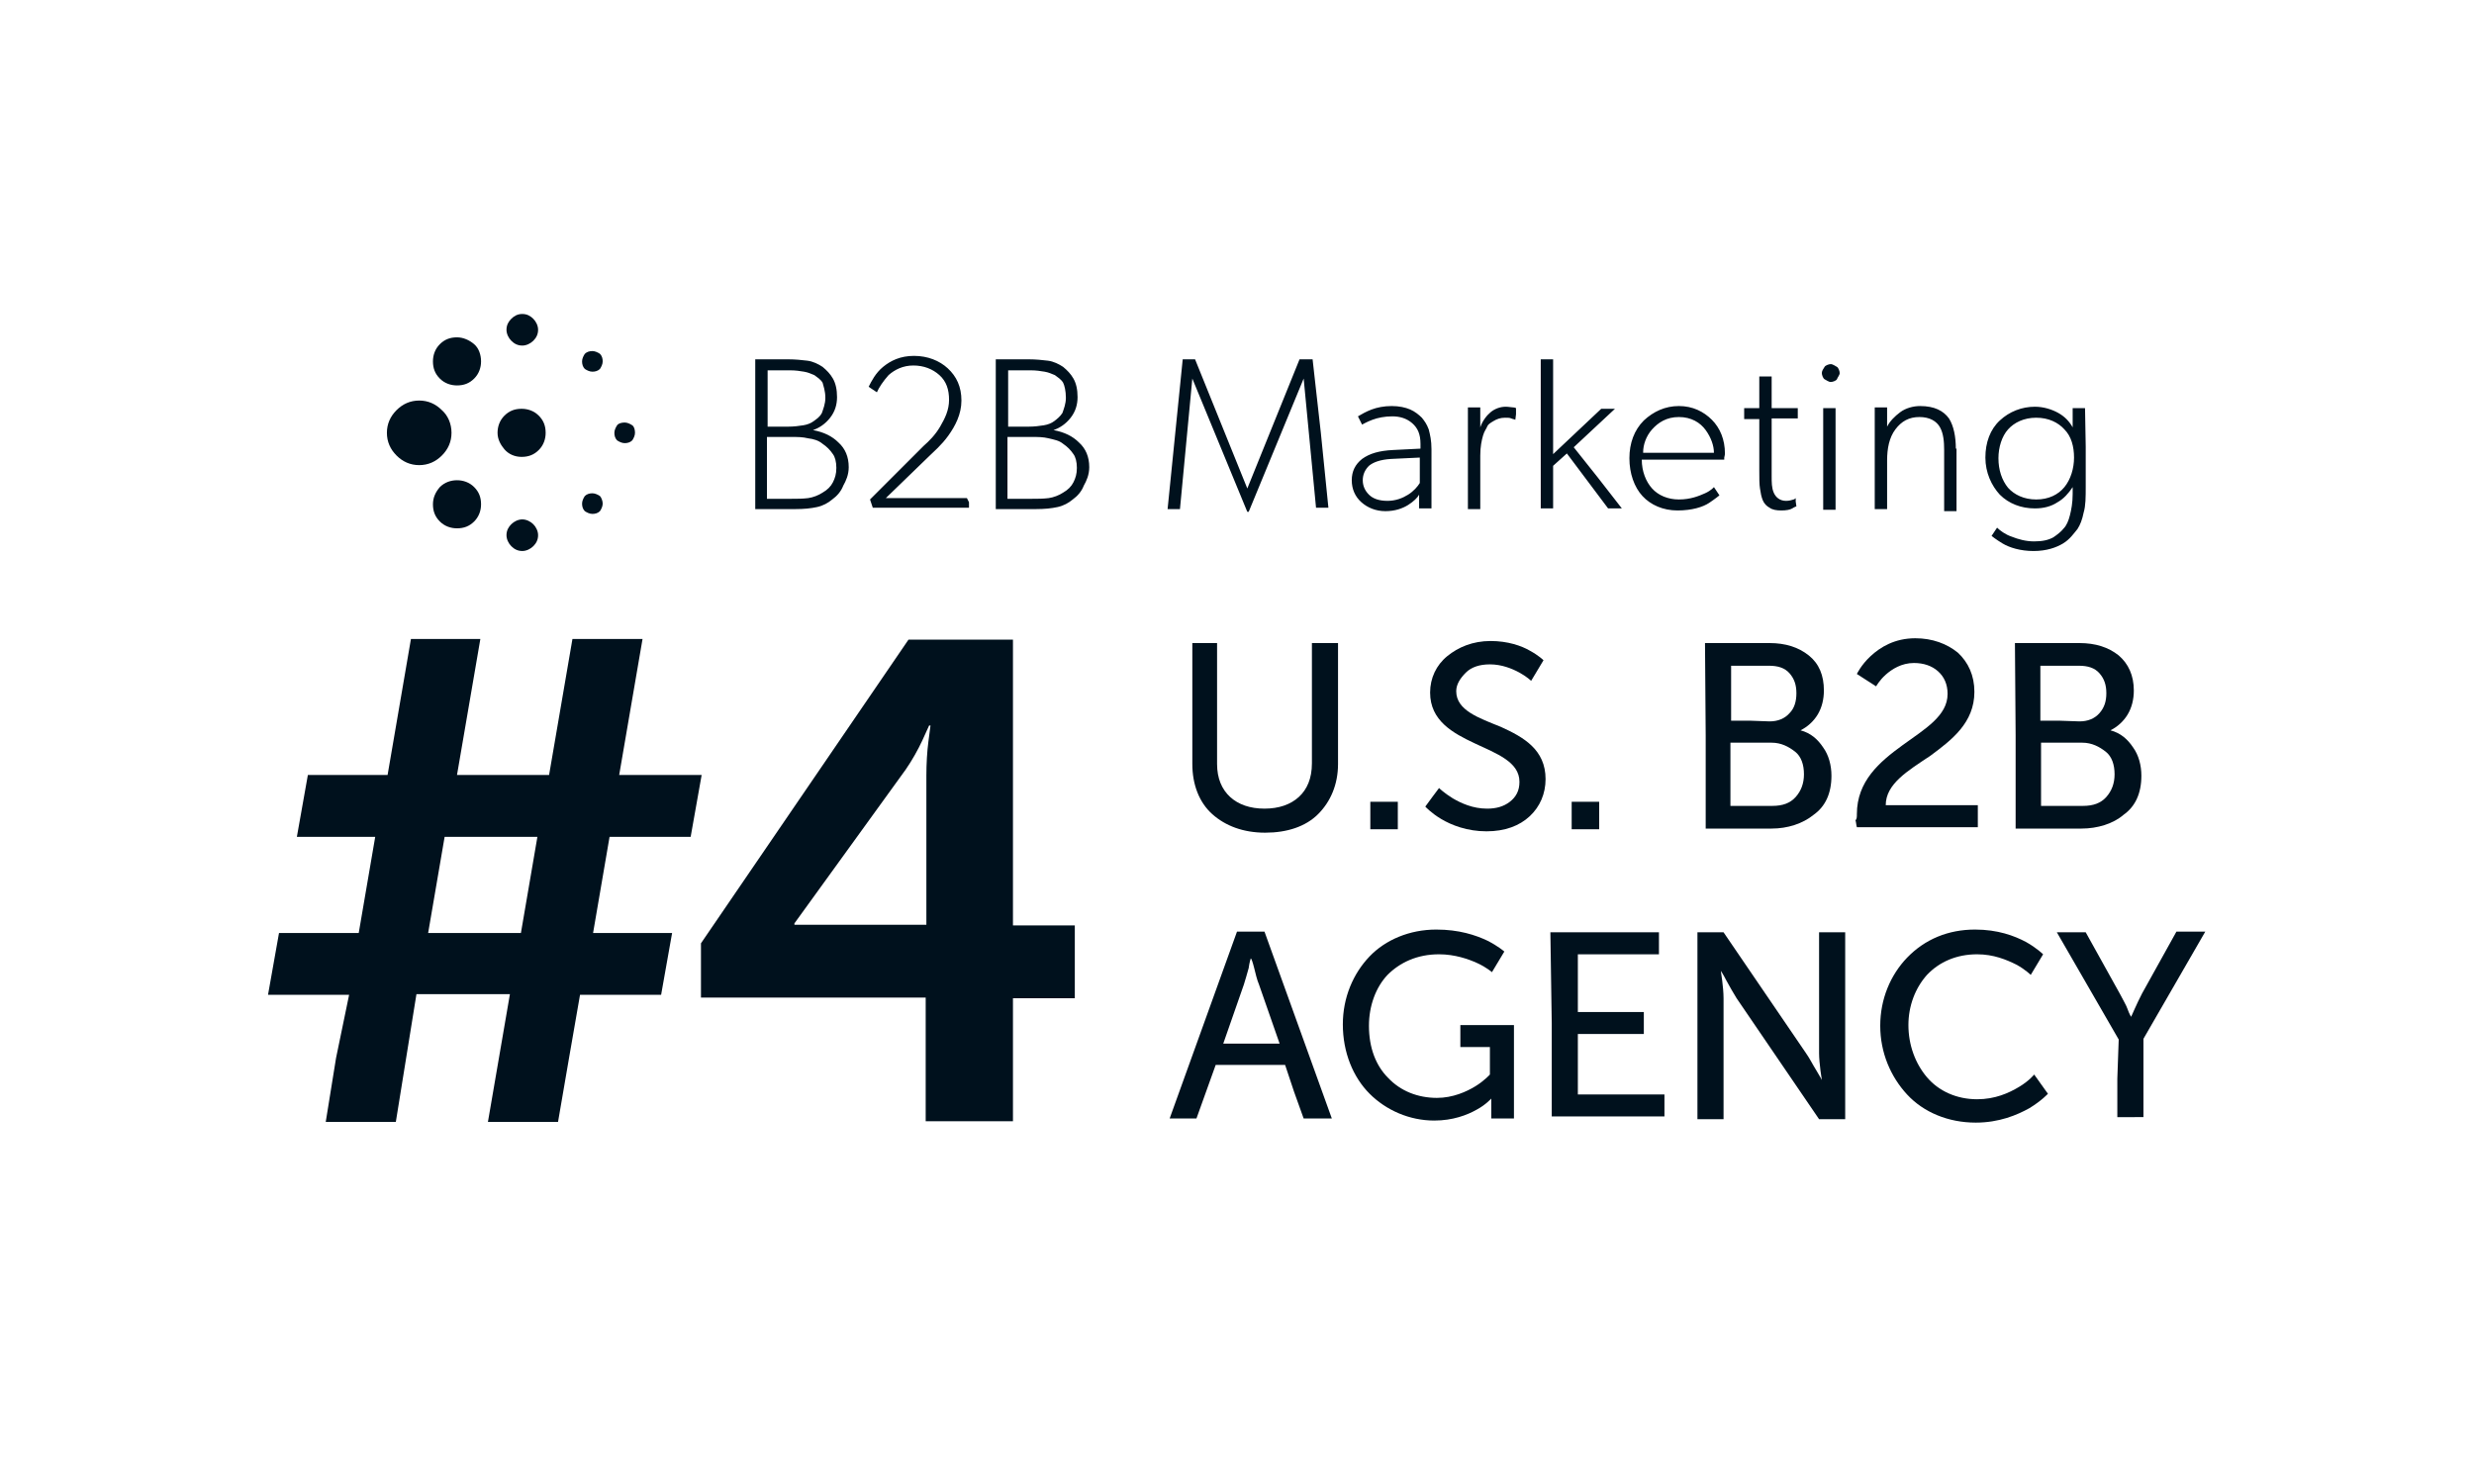 <?xml version="1.0" encoding="utf-8"?>
<!-- Generator: Adobe Illustrator 24.0.3, SVG Export Plug-In . SVG Version: 6.00 Build 0)  -->
<svg version="1.1" id="Layer_1" xmlns="http://www.w3.org/2000/svg" xmlns:xlink="http://www.w3.org/1999/xlink" x="0px" y="0px"
	 viewBox="0 0 360 216" style="enable-background:new 0 0 360 216;" xml:space="preserve">
<style type="text/css">
	.st0{fill:#00111D;}
</style>
<g>
	<path class="st0" d="M123.5,68c0-1.5-0.5-2.7-1.5-3.6c-0.9-0.9-2.1-1.5-3.7-1.8c0.9-0.3,1.8-0.9,2.5-1.8c0.7-0.9,1-1.9,1-3
		s-0.2-2-0.6-2.7s-0.9-1.2-1.5-1.7c-0.6-0.4-1.4-0.8-2.2-0.9s-1.8-0.2-2.8-0.2h-2.4h-2.4v10.9v10.9h2.9h2.9c1.3,0,2.3-0.1,3.2-0.3
		s1.6-0.6,2.2-1.1c0.7-0.5,1.3-1.2,1.6-2C123.1,70,123.5,69.1,123.5,68L123.5,68z M121.7,68.1c0,0.9-0.2,1.5-0.5,2.1
		c-0.3,0.6-0.8,1.1-1.5,1.5c-0.6,0.4-1.4,0.7-2.1,0.8c-0.8,0.1-1.6,0.1-2.4,0.1h-1.8h-1.8v-4.5v-4.5h1.8h1.8c0.8,0,1.6,0,2.4,0.2
		c0.8,0.1,1.5,0.3,2.1,0.8c0.6,0.4,1.1,0.9,1.5,1.5C121.5,66.5,121.7,67.2,121.7,68.1z M120.1,57.9c0,0.9-0.3,1.6-0.5,2.2
		c-0.3,0.6-0.8,0.9-1.2,1.2c-0.4,0.3-0.9,0.5-1.5,0.6c-0.6,0.1-1.4,0.2-2.2,0.2h-1.5h-1.5v-4.1v-4.1h1.6h1.6c0.9,0,1.5,0.1,2.1,0.2
		c0.6,0.1,1,0.3,1.5,0.5c0.4,0.3,0.9,0.6,1.2,1.1C119.8,56.1,120.1,56.9,120.1,57.9L120.1,57.9z M140.7,72.5h-5.9h-5.9l3.2-3.1
		l3.2-3.1c0.5-0.5,1.7-1.5,2.7-2.9s1.9-3.1,1.9-5.1s-0.7-3.5-2-4.7c-1.2-1.1-2.9-1.8-4.9-1.8c-2,0-3.4,0.7-4.5,1.6
		c-1.1,0.9-1.7,2.1-2.1,2.9l0.6,0.4l0.6,0.4c0.3-0.7,0.9-1.6,1.7-2.5c0.9-0.8,2.1-1.4,3.6-1.4c1.5,0,2.8,0.5,3.8,1.4
		s1.4,2.1,1.4,3.6c0,1.5-0.6,2.7-1.3,3.9s-1.6,2.1-2.4,2.8l-3.9,3.9l-3.9,3.9l0.2,0.6l0.2,0.6h7h7v-0.8L140.7,72.5L140.7,72.5z
		 M158.5,68c0-1.5-0.5-2.7-1.5-3.6c-0.9-0.9-2.1-1.5-3.7-1.8c0.9-0.3,1.8-0.9,2.5-1.8c0.7-0.9,1-1.9,1-3s-0.2-2-0.6-2.7
		s-0.9-1.2-1.5-1.7c-0.6-0.4-1.4-0.8-2.2-0.9s-1.8-0.2-2.8-0.2h-2.4h-2.4v10.9v10.9h2.9h2.9c1.3,0,2.3-0.1,3.2-0.3s1.6-0.6,2.2-1.1
		c0.7-0.5,1.3-1.2,1.6-2C158.1,70,158.5,69.1,158.5,68L158.5,68z M156.7,68.1c0,0.9-0.2,1.5-0.5,2.1s-0.8,1.1-1.5,1.5
		c-0.6,0.4-1.4,0.7-2.1,0.8c-0.8,0.1-1.6,0.1-2.4,0.1h-1.8h-1.8v-4.5v-4.5h1.8h1.8c0.8,0,1.6,0,2.4,0.2c0.8,0.2,1.5,0.3,2.1,0.8
		c0.6,0.4,1.1,0.9,1.5,1.5C156.5,66.5,156.7,67.2,156.7,68.1z M155.1,57.9c0,0.9-0.3,1.6-0.5,2.2c-0.3,0.5-0.8,0.9-1.2,1.2
		c-0.4,0.3-0.9,0.5-1.5,0.6s-1.4,0.2-2.2,0.2h-1.5h-1.5v-4.1v-4.1h1.6h1.6c0.9,0,1.5,0.1,2.1,0.2c0.6,0.1,1,0.3,1.5,0.5
		c0.4,0.3,0.9,0.6,1.2,1.1C154.9,56.1,155.1,56.9,155.1,57.9L155.1,57.9z M191,52.3h-1h-0.9l-3.8,9.4l-3.8,9.4l-3.8-9.4l-3.8-9.4
		H173h-0.9l-1.1,10.9l-1.1,10.9h0.9h0.9l0.9-9.5l0.9-9.5l4,9.7l4,9.7h0.1h0.1l4-9.7l4-9.7l0.9,9.4l0.9,9.4h0.9h0.9L192.2,63
		L191,52.3z M208.3,65.4c0-1.3-0.2-2.1-0.4-2.9c-0.3-0.8-0.6-1.2-1-1.7c-0.4-0.4-1-0.9-1.7-1.2c-0.7-0.3-1.6-0.5-2.7-0.5
		c-1.1,0-2.1,0.2-2.9,0.5c-0.8,0.3-1.5,0.7-2,1l0.3,0.6l0.3,0.6c0.2-0.1,0.7-0.4,1.5-0.7c0.8-0.3,1.8-0.5,2.9-0.5
		c1.1,0,2.1,0.3,2.9,1s1.2,1.6,1.2,3v0.4v0.3l-2,0.1l-2,0.1c-2,0.1-3.4,0.5-4.5,1.3c-1,0.8-1.5,1.8-1.5,3.1s0.5,2.4,1.4,3.2
		c0.9,0.8,2.1,1.3,3.5,1.3s2.5-0.4,3.3-0.9s1.4-1.1,1.6-1.5v1v1h0.9h0.9v-4.4L208.3,65.4L208.3,65.4L208.3,65.4L208.3,65.4z
		 M206.6,70.3c-0.3,0.5-0.9,1.2-1.7,1.7c-0.8,0.5-1.8,0.9-3,0.9s-2.1-0.3-2.7-0.9s-0.9-1.3-0.9-2.1s0.3-1.5,0.9-2.1
		c0.6-0.5,1.6-0.9,3.2-1l2.1-0.1l2.1-0.1v1.8L206.6,70.3L206.6,70.3z M220.6,59.4c0,0-0.2-0.1-0.4-0.1s-0.7-0.1-1.1-0.1
		c-0.8,0-1.6,0.3-2.2,0.8s-1.2,1.3-1.5,2.2v-1.4v-1.5h-0.9h-0.9v7.4v7.4h0.9h0.9v-3.9v-3.9c0-1.3,0.2-2.2,0.4-2.9s0.5-1,0.6-1.3
		c0.1-0.3,0.4-0.5,0.9-0.8s1-0.5,1.7-0.5c0.4,0,0.7,0,0.9,0.1s0.4,0.1,0.6,0.2l0.1-0.8V59.4z M229,65.1l3-2.8l3-2.8h-1h-1l-3.5,3.3
		l-3.5,3.3v-6.9v-6.9h-0.9h-0.9v10.9V74h0.9h0.9v-3.1v-3.1l1-0.9l1-0.9l3,4l3,4h1h1l-3.5-4.5L229,65.1z M251,66c0-2-0.7-3.7-1.9-4.9
		c-1.2-1.2-2.8-2-4.8-2s-3.7,0.8-5.1,2.1c-1.4,1.4-2.1,3.3-2.1,5.5s0.7,4.2,1.9,5.5c1.2,1.3,3,2.1,5.1,2.1s3.7-0.5,4.6-1.1
		s1.5-1.1,1.5-1.1l-0.4-0.6l-0.4-0.6c0,0-0.4,0.5-1.3,0.9c-0.9,0.4-2.1,0.9-3.8,0.9c-1.6,0-3-0.6-3.9-1.6c-0.9-1-1.5-2.5-1.5-4.2h6
		h6c0,0,0-0.2,0-0.3S251,66.3,251,66L251,66z M239.1,65.8c0-1,0.4-2.3,1.3-3.3c0.9-1,2.1-1.8,3.9-1.8s3.1,0.8,3.9,1.9
		c0.8,1.1,1.2,2.3,1.2,3.3h-5.1H239.1L239.1,65.8z M261.4,72.5c0,0-0.2,0.1-0.4,0.2c-0.3,0.1-0.7,0.2-1.1,0.2
		c-0.9,0-1.5-0.5-1.8-1.2c-0.3-0.7-0.3-1.5-0.3-2.4v-4.2v-4.2h1.9h1.9v-0.8v-0.7h-1.8h-2v-2.3v-2.3h-0.9H256v2.3v2.3h-1.1h-1.1v0.9
		V61h1.1h1.1v3.7v3.7c0,1.2,0,2.1,0.1,2.7c0.1,0.7,0.2,1.2,0.4,1.7s0.6,0.9,1,1.1c0.4,0.3,1,0.4,1.7,0.4c0.7,0,1.3-0.1,1.6-0.3
		c0.3-0.2,0.6-0.3,0.6-0.3l-0.1-0.7V72.5z M267.1,59.4h-0.9h-0.9v7.4v7.4h0.9h0.9v-7.4V59.4z M284.6,65.3c0-1.7-0.3-3.3-1-4.4
		c-0.8-1.1-2.1-1.8-4.2-1.8c-1,0-2.1,0.3-2.9,0.9s-1.5,1.3-1.9,2.1v-1.4v-1.4h-0.9h-0.9v7.4v7.4h0.9h0.9v-3.6V67
		c0-1.7,0.3-3.3,1.2-4.5s2-1.8,3.5-1.8c1.5,0,2.5,0.6,3,1.5c0.5,0.9,0.6,2.1,0.6,3.3V70v4.4h0.9h0.9V70V65.3L284.6,65.3z
		 M303.4,59.4h-0.9h-0.9v1.4v1.4c-0.5-0.9-1.2-1.6-2.1-2.1c-0.9-0.5-2.1-0.9-3.4-0.9c-1.9,0-3.7,0.7-5.1,2c-1.4,1.3-2.1,3.2-2.1,5.4
		s0.9,4.1,2.1,5.4c1.3,1.3,3.1,2,5.1,2c1.3,0,2.4-0.3,3.3-0.9c0.9-0.5,1.6-1.3,2.2-2.2v0.5v0.5c0,1.3-0.2,2.3-0.4,3.1
		s-0.5,1.5-0.9,1.9c-0.3,0.4-0.9,0.9-1.5,1.3c-0.7,0.4-1.6,0.6-2.8,0.6s-2.3-0.3-3.3-0.7c-0.9-0.3-1.7-0.9-2.1-1.3l-0.4,0.6
		l-0.4,0.6c0,0,0.6,0.5,1.6,1.1s2.6,1.1,4.5,1.1c1.9,0,3.3-0.5,4.3-1.1c1-0.6,1.6-1.5,2.1-2.1c0.4-0.6,0.7-1.4,0.9-2.4
		c0.3-1,0.3-2.2,0.3-3.9v-5.7L303.4,59.4L303.4,59.4L303.4,59.4z M301.8,66.6c0,1.6-0.5,3.2-1.4,4.3c-0.9,1.1-2.3,1.8-4.1,1.8
		c-1.8,0-3.2-0.7-4.1-1.7c-0.9-1.1-1.4-2.6-1.4-4.3c0-1.6,0.5-3.2,1.4-4.2c0.9-1,2.3-1.7,4.1-1.7c1.8,0,3.2,0.7,4.1,1.7
		C301.4,63.5,301.8,65,301.8,66.6z"/>
	<path class="st0" d="M267.7,54.3c0-0.3-0.2-0.8-0.4-0.9s-0.6-0.4-0.9-0.4c-0.3,0-0.8,0.2-0.9,0.4c-0.2,0.3-0.4,0.6-0.4,0.9
		c0,0.3,0.2,0.8,0.4,0.9s0.6,0.4,0.9,0.4c0.3,0,0.8-0.2,0.9-0.4C267.4,54.9,267.7,54.6,267.7,54.3L267.7,54.3z"/>
	<path class="st0" d="M72.4,63c0-0.9,0.3-1.8,1-2.5c0.7-0.7,1.5-1,2.5-1c0.9,0,1.8,0.3,2.5,1c0.7,0.7,1,1.5,1,2.5
		c0,0.9-0.3,1.8-1,2.5c-0.7,0.7-1.5,1-2.5,1s-1.9-0.4-2.5-1.1C72.9,64.8,72.4,64,72.4,63z"/>
	<path class="st0" d="M92.4,63c0,0.4-0.2,0.8-0.4,1.1c-0.3,0.3-0.7,0.4-1.1,0.4c-0.4,0-0.8-0.2-1.1-0.4c-0.3-0.3-0.4-0.7-0.4-1.1
		s0.2-0.8,0.4-1.1s0.7-0.4,1.1-0.4c0.4,0,0.8,0.2,1.1,0.4C92.3,62.1,92.4,62.6,92.4,63z"/>
	<path class="st0" d="M87.7,73.3c0,0.4-0.2,0.8-0.4,1.1c-0.3,0.3-0.7,0.4-1.1,0.4s-0.8-0.2-1.1-0.4c-0.3-0.3-0.4-0.7-0.4-1.1
		s0.2-0.8,0.4-1.1c0.3-0.3,0.7-0.4,1.1-0.4s0.8,0.2,1.1,0.4C87.5,72.4,87.7,72.9,87.7,73.3z"/>
	<path class="st0" d="M86.2,51.1c0.4,0,0.8,0.2,1.1,0.4c0.3,0.3,0.4,0.7,0.4,1.1s-0.2,0.8-0.4,1.1c-0.3,0.3-0.7,0.4-1.1,0.4
		s-0.8-0.2-1.1-0.4c-0.3-0.3-0.4-0.7-0.4-1.1s0.2-0.8,0.4-1.1C85.4,51.2,85.8,51.1,86.2,51.1z"/>
	<path class="st0" d="M78.3,48c0,0.7-0.3,1.2-0.7,1.6c-0.4,0.4-1,0.7-1.6,0.7c-0.7,0-1.2-0.3-1.6-0.7c-0.4-0.4-0.7-1-0.7-1.6
		c0-0.7,0.3-1.2,0.7-1.6s0.9-0.7,1.6-0.7c0.7,0,1.2,0.3,1.6,0.7S78.3,47.4,78.3,48L78.3,48z"/>
	<path class="st0" d="M78.3,77.9c0,0.7-0.3,1.2-0.7,1.6s-1,0.7-1.6,0.7c-0.7,0-1.2-0.3-1.6-0.7s-0.7-1-0.7-1.6
		c0-0.7,0.3-1.2,0.7-1.6c0.4-0.4,1-0.7,1.6-0.7s1.2,0.3,1.6,0.7C78,76.7,78.3,77.3,78.3,77.9L78.3,77.9z"/>
	<path class="st0" d="M65.7,63c0,1.3-0.5,2.4-1.4,3.3c-0.9,0.9-2,1.4-3.3,1.4s-2.4-0.5-3.3-1.4c-0.9-0.9-1.4-2-1.4-3.3
		c0-1.3,0.5-2.4,1.4-3.3c0.9-0.9,2-1.4,3.3-1.4s2.4,0.5,3.3,1.4C65.2,60.5,65.7,61.7,65.7,63z"/>
	<path class="st0" d="M70,52.6c0,0.9-0.3,1.8-1,2.5c-0.7,0.7-1.5,1-2.5,1c-0.9,0-1.8-0.3-2.5-1c-0.7-0.7-1-1.5-1-2.5
		c0-0.9,0.3-1.8,1-2.5c0.7-0.7,1.5-1,2.5-1c0.9,0,1.8,0.4,2.5,1C69.7,50.7,70,51.7,70,52.6L70,52.6z"/>
	<path class="st0" d="M66.5,69.9c0.9,0,1.8,0.3,2.5,1c0.7,0.7,1,1.5,1,2.5c0,0.9-0.3,1.8-1,2.5c-0.7,0.7-1.5,1-2.5,1
		c-0.9,0-1.8-0.3-2.5-1c-0.7-0.7-1-1.5-1-2.5s0.4-1.8,1-2.5C64.7,70.2,65.6,69.9,66.5,69.9z"/>
</g>
<g>
	<path class="st0" d="M50.8,144.8h-5.9H39l0.8-4.5l0.8-4.5h5.8h5.8l1.2-7l1.2-7h-5.7h-5.7l0.8-4.5l0.8-4.5h5.8h5.8l1.7-9.9l1.7-9.9
		h5h5.1l-1.7,9.9l-1.7,9.9h6.7h6.7l1.7-9.9l1.7-9.9h5.1h5.1l-1.7,9.9l-1.7,9.9h6h6l-0.8,4.5l-0.8,4.5h-5.9h-5.9l-1.2,7l-1.2,7H92
		h5.8l-0.8,4.5l-0.8,4.5h-5.9h-5.9l-1.6,9.2l-1.6,9.3h-5.1H71l1.6-9.3l1.6-9.3h-6.8h-6.8l-1.5,9.3l-1.5,9.3h-5.1h-5.1l1.5-9.3
		L50.8,144.8z M75.8,135.8l1.2-7l1.2-7h-6.8h-6.7l-1.2,7l-1.2,7H69H75.8z"/>
	<path class="st0" d="M102,137.3l15.1-22.1l15.1-22.1h7.6h7.6v20.8v20.8h4.5h4.5v5.3v5.3h-4.5h-4.5v9v8.9H141h-6.3v-9v-9h-16.4H102
		v-3.9V137.3L102,137.3z M134.8,134.6v-10.8v-10.9c0-1.7,0.1-3.5,0.3-5c0.2-1.5,0.3-2.3,0.3-2.3h-0.1h-0.1c0,0-0.4,0.9-1,2.2
		c-0.6,1.3-1.5,2.9-2.4,4.2l-8.1,11.2l-8.1,11.2v0.1v0.1h9.7L134.8,134.6L134.8,134.6L134.8,134.6z"/>
	<path class="st0" d="M173.3,93.6h1.9h1.9v8.8v8.8c0,2.1,0.7,3.7,1.9,4.8c1.2,1.1,2.9,1.7,5,1.7c2.1,0,3.8-0.6,5-1.7
		s1.9-2.7,1.9-4.9v-8.7v-8.8h1.9h1.9v8.8v8.8c0,3-1.1,5.5-2.9,7.3s-4.5,2.7-7.7,2.7s-5.8-1-7.7-2.7c-1.9-1.7-2.9-4.3-2.9-7.3v-8.8
		V93.6L173.3,93.6z"/>
	<path class="st0" d="M199.4,116.7h2h2v2v2h-2h-2v-2V116.7z"/>
	<path class="st0" d="M209.4,114.7c0,0,0.7,0.7,2,1.5c1.2,0.7,2.9,1.5,5,1.5c1.3,0,2.4-0.3,3.3-1c0.9-0.7,1.4-1.6,1.4-2.9
		c0-2.9-3.3-4.1-6.5-5.6s-6.5-3.3-6.5-7.4c0-2.1,0.9-4,2.5-5.3s3.7-2.2,6.3-2.2c2.5,0,4.5,0.7,5.7,1.4c1.3,0.7,2,1.4,2,1.4l-0.9,1.5
		l-0.9,1.5c0,0-0.6-0.6-1.7-1.2c-1.1-0.6-2.6-1.2-4.3-1.2c-1.5,0-2.7,0.4-3.5,1.2s-1.4,1.7-1.4,2.7c0,2.8,3.3,3.9,6.5,5.2
		c3.3,1.5,6.5,3.3,6.5,7.6c0,2.1-0.8,4-2.3,5.4s-3.6,2.2-6.3,2.2c-2.8,0-5.1-0.9-6.6-1.8c-1.5-0.9-2.3-1.8-2.3-1.8l1.1-1.5
		L209.4,114.7z"/>
	<path class="st0" d="M228.7,116.7h2h2v2v2h-2h-2v-2V116.7z"/>
	<path class="st0" d="M248.1,93.6h4.7h4.7c2.3,0,4.2,0.6,5.7,1.8s2.2,2.9,2.2,5.1c0,1.3-0.3,2.5-0.9,3.5s-1.5,1.8-2.5,2.3l0,0l0,0
		c1.5,0.4,2.5,1.3,3.3,2.5c0.8,1.1,1.2,2.6,1.2,4.1c0,2.6-0.9,4.5-2.6,5.7c-1.6,1.3-3.8,2-6.1,2h-4.8h-4.8v-13.5L248.1,93.6
		L248.1,93.6z M257.5,105c1.2,0,2.2-0.4,2.9-1.2c0.7-0.7,1-1.7,1-2.9s-0.3-2.1-1-2.9c-0.7-0.8-1.7-1.1-3-1.1h-2.8h-2.7v4v4h2.8
		L257.5,105L257.5,105z M257.9,117.3c1.5,0,2.6-0.4,3.4-1.3s1.2-2,1.2-3.3c0-1.4-0.4-2.6-1.3-3.3s-2-1.3-3.4-1.3h-3h-3v4.6v4.6h3.1
		H257.9L257.9,117.3z"/>
	<path class="st0" d="M270.2,118.5c0-4.8,3.3-7.6,6.6-10c3.3-2.4,6.6-4.3,6.6-7.5c0-1.4-0.5-2.5-1.4-3.3c-0.9-0.8-2.1-1.2-3.5-1.2
		c-1.8,0-3.2,0.9-4.1,1.7s-1.4,1.7-1.4,1.7l-1.4-0.9l-1.4-0.9c0,0,0.6-1.3,2-2.6c1.4-1.3,3.5-2.6,6.5-2.6c2.5,0,4.6,0.8,6.2,2.1
		c1.5,1.4,2.4,3.3,2.4,5.7c0,4.5-3.3,7-6.4,9.3c-3.3,2.2-6.5,4.1-6.5,7.2h6.7h6.7v1.6v1.6H279h-8.8c-0.1-0.3-0.1-0.7-0.2-1
		C270.2,119.2,270.2,118.9,270.2,118.5L270.2,118.5z"/>
	<path class="st0" d="M293.2,93.6h4.7h4.7c2.3,0,4.2,0.6,5.7,1.8c1.4,1.2,2.2,2.9,2.2,5.1c0,1.3-0.3,2.5-0.9,3.5s-1.5,1.8-2.5,2.3
		l0,0l0,0c1.5,0.4,2.5,1.3,3.3,2.5c0.8,1.1,1.2,2.6,1.2,4.1c0,2.6-0.9,4.5-2.6,5.7c-1.5,1.3-3.8,2-6.1,2h-4.8h-4.8v-13.5L293.2,93.6
		L293.2,93.6z M302.6,105c1.2,0,2.2-0.4,2.9-1.2c0.7-0.8,1-1.7,1-2.9s-0.3-2.1-1-2.9s-1.7-1.1-3-1.1h-2.8h-2.8v4v4h2.8L302.6,105
		L302.6,105z M303.1,117.3c1.5,0,2.6-0.4,3.4-1.3s1.2-2,1.2-3.3c0-1.4-0.4-2.6-1.3-3.3s-2-1.3-3.4-1.3h-3h-3v4.6v4.6h3H303.1
		L303.1,117.3z"/>
	<path class="st0" d="M187,155H182h-5.1l-1.4,3.9l-1.4,3.9h-2h-1.9l4.9-13.6l4.9-13.6h2h2l4.9,13.6l4.9,13.6h-2.1h-2l-1.4-3.9
		L187,155z M182,139.5c0,0-0.2,0.6-0.3,1.4c-0.2,0.8-0.5,1.7-0.7,2.4l-1.5,4.3l-1.5,4.3h4.1h4.1l-1.5-4.3l-1.5-4.3
		c-0.3-0.7-0.5-1.6-0.7-2.4C182.3,140.1,182.1,139.5,182,139.5L182,139.5L182,139.5z"/>
	<path class="st0" d="M209,135.3c3.3,0,5.7,0.8,7.4,1.6c1.6,0.8,2.5,1.6,2.5,1.6l-0.9,1.5l-0.9,1.5c0,0-0.8-0.7-2.1-1.3
		s-3.3-1.3-5.6-1.3c-3.2,0-5.7,1.2-7.5,3c-1.7,1.8-2.7,4.5-2.7,7.4c0,3.2,1,5.8,2.8,7.6c1.8,1.9,4.3,2.9,7.1,2.9
		c2.3,0,4.3-0.9,5.6-1.7s2.1-1.7,2.1-1.7v-2v-2h-2.2h-2.1v-1.6v-1.6h3.9h3.9v6.8v6.8h-1.6H217v-0.9V161c0-0.3,0-0.6,0-0.8
		c0-0.3,0-0.3,0-0.3l0,0l0,0c0,0-0.8,0.9-2.1,1.6c-1.4,0.8-3.5,1.6-6.2,1.6c-3.6,0-7-1.5-9.4-3.9s-3.9-6-3.9-10.1
		c0-3.9,1.5-7.4,3.9-9.9C201.6,136.8,205.1,135.3,209,135.3z"/>
	<path class="st0" d="M225.6,135.7h7.9h7.9v1.6v1.6h-5.9h-5.9v4.2v4.2h4.8h4.8v1.6v1.6h-4.8h-4.8v4.4v4.4h6.3h6.3v1.6v1.6h-8.2h-8.2
		v-13.6L225.6,135.7L225.6,135.7z"/>
	<path class="st0" d="M247,135.7h1.9h1.9l6,8.8l6,8.8c0.5,0.7,1,1.7,1.5,2.5c0.5,0.8,0.8,1.4,0.8,1.4l0,0l0,0c0,0-0.1-0.6-0.2-1.4
		c-0.1-0.8-0.2-1.8-0.2-2.5v-8.8v-8.8h1.9h1.9v13.6v13.6h-1.9h-1.9l-6-8.8l-6-8.8c-0.5-0.8-1-1.7-1.5-2.6c-0.4-0.8-0.8-1.4-0.8-1.4
		l0,0l0,0c0,0,0.1,0.6,0.2,1.4c0.1,0.8,0.2,1.8,0.2,2.6v8.8v8.8h-1.9H247v-13.6L247,135.7L247,135.7L247,135.7z"/>
	<path class="st0" d="M287.4,135.3c3.3,0,5.7,0.9,7.4,1.8c1.6,0.9,2.5,1.8,2.5,1.8l-0.9,1.5l-0.9,1.5c0,0-0.8-0.8-2.1-1.5
		c-1.4-0.7-3.3-1.5-5.7-1.5c-3,0-5.5,1.1-7.3,3c-1.7,1.9-2.7,4.5-2.7,7.3c0,2.9,1,5.6,2.7,7.6c1.7,2,4.3,3.2,7.3,3.2
		c2.6,0,4.6-0.9,6.1-1.8c1.5-0.9,2.2-1.8,2.2-1.8l1,1.4l1,1.4c0,0-0.9,1-2.7,2.1c-1.8,1-4.4,2.1-7.8,2.1c-4,0-7.6-1.5-10-4.1
		c-2.4-2.6-3.9-6.1-3.9-10s1.5-7.4,3.9-9.9C280.1,136.7,283.5,135.3,287.4,135.3L287.4,135.3z"/>
	<path class="st0" d="M308.3,151.3l-4.5-7.8l-4.5-7.8h2.1h2.1l2.5,4.5l2.5,4.5c0.4,0.8,0.9,1.6,1.1,2.2s0.5,1.1,0.5,1.1l0,0l0,0
		c0,0,0.2-0.4,0.5-1.1s0.7-1.5,1.1-2.3l2.5-4.5l2.5-4.5h2.1h2.1l-4.5,7.8l-4.5,7.8v5.7v5.7H310h-1.9V157L308.3,151.3L308.3,151.3z"
		/>
</g>
</svg>
